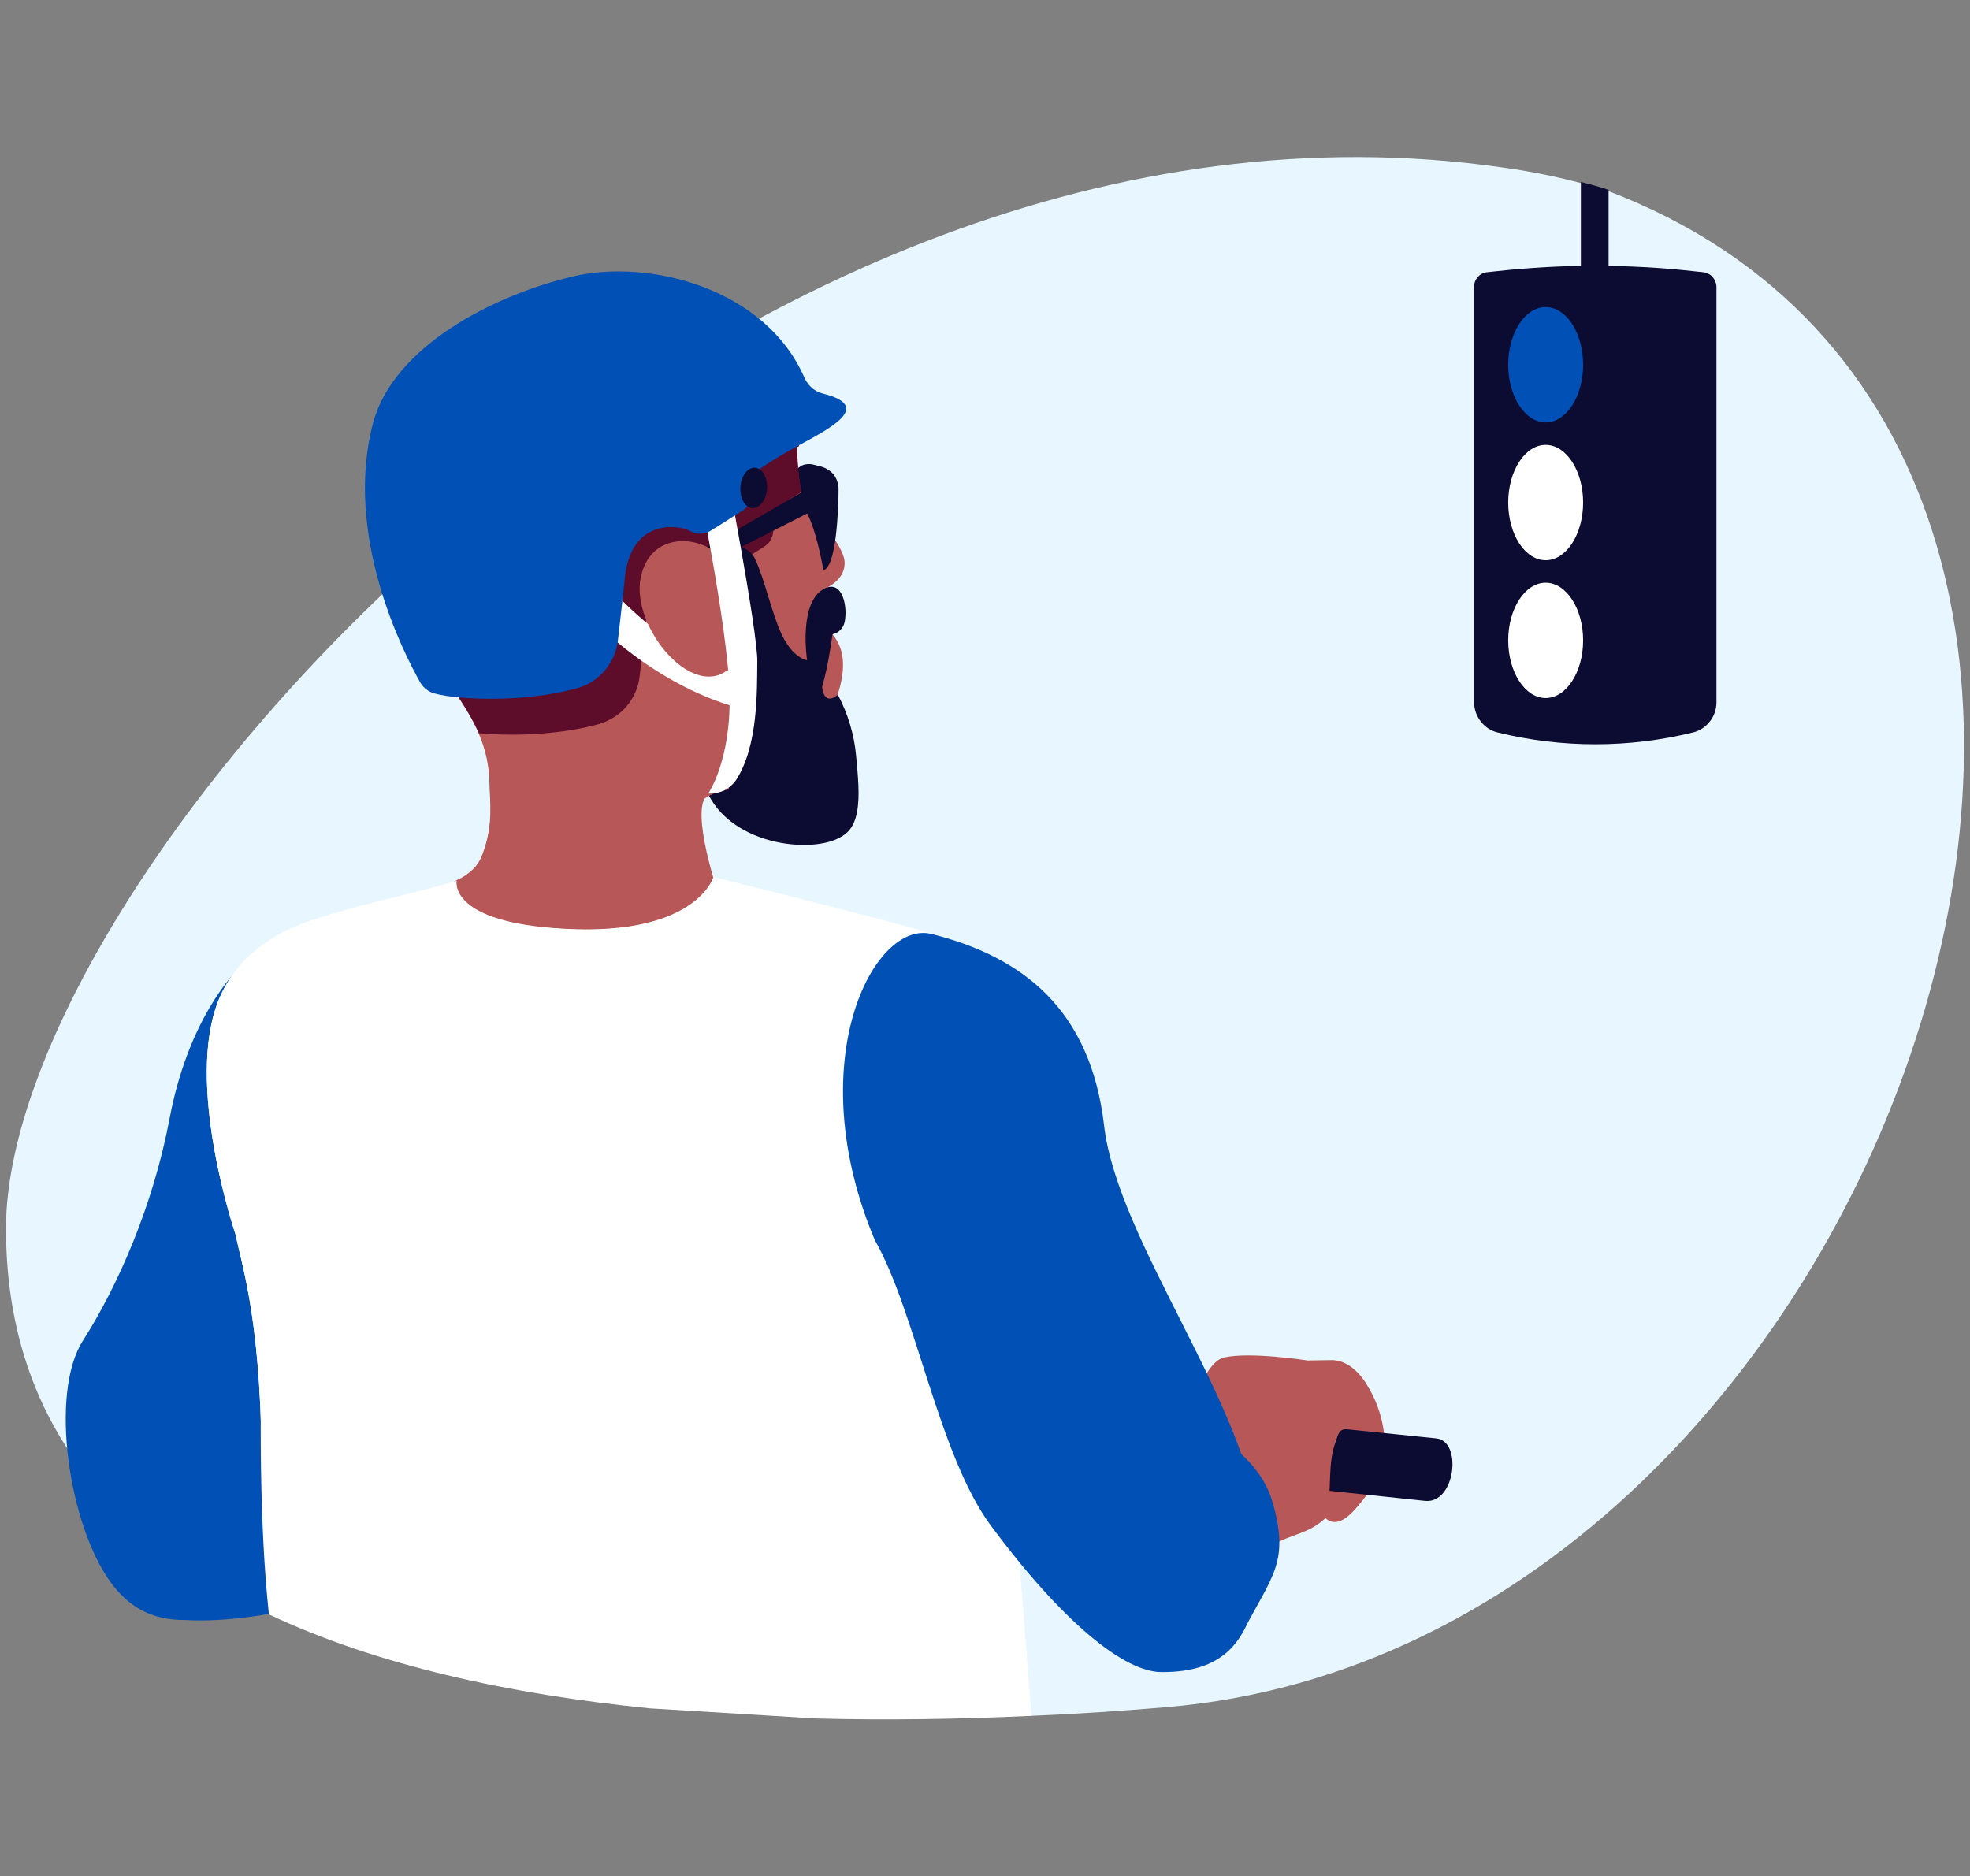 <?xml version="1.0" encoding="utf-8"?>
<!-- Generator: Adobe Illustrator 26.0.1, SVG Export Plug-In . SVG Version: 6.00 Build 0)  -->
<svg version="1.1" id="Layer_1" xmlns="http://www.w3.org/2000/svg" xmlns:xlink="http://www.w3.org/1999/xlink" x="0px" y="0px"
	 viewBox="0 0 526 501" style="enable-background:new 0 0 526 501;" xml:space="preserve">
<rect x="0" y="0" width="526" height="501" fill="#808080" stroke="none"/>
<style type="text/css">
	.st0{fill:#E7F6FF;}
	.st1{fill:#B75757;}
	.st2{fill:#0C0B31;}
	.st3{fill:#5D0C2A;}
	.st4{fill:#0050B5;}
	.st5{fill:#FFFFFF;}
</style>
<path class="st0" d="M311.1,455.9c-11.8,1-23.7,1.8-35.8,2.3l-101.7-51.6L71.8,431C29.4,411,1.6,378.5,1.6,328
	c0-95.2,192-313.5,400.1-283.2c7.3,1,14.5,2.5,21.6,4.4c2,0.5,3.9,1,5.8,1.7C612.4,120.4,508.3,439.6,311.1,455.9z"/>
<path class="st1" d="M292.5,412.3c0,0,25.1,18.5,36.6,18.8c2.2-9.7,9.1-17.5,10.5-18.4c5.6-3.3,9.5-2.9,14.3-7.3
	c2.7,2.4,5.7,0.4,8.9-3.5c2.8-3.3,6-8,6.9-12.7c0.5-6.6-1-13.3-4.5-19c0,0-3.6-7.1-9.8-7l-6.3,0.1c0,0-15.3-2.4-22.3-0.8
	c-6.9,1.6-12.4,24.9-18.1,36.1c-1.6,3.3-4,6.1-6.8,8.5C299.3,409.5,296,411.3,292.5,412.3L292.5,412.3z"/>
<path class="st2" d="M380.6,400.8l-25.6-2.7c0.2-4.2,0.1-8.9,1.5-12.7c0.9-2.5,0.9-4,3.5-3.7l23.5,2.4
	C390.5,384.8,388.6,401.5,380.6,400.8z"/>
<path class="st2" d="M226,222.3c-5.4,5.9-29.4,4.8-36.9-10.2c-10.4-20.9-8.4-17.2-8.4-17.2l37.6,5.6L226,222.3z"/>
<path class="st1" d="M131,233c0,0,4.9-14.7-3.1-41.8c-8-27.1-23.2-65.4-4.5-86.8c18.7-21.4,50.8-24.5,71.8-14.2s16.5,34.3,18.7,40.1
	c2.2,5.8,11.2,14.7,11.6,19.6c0.4,4.9-4.9,7.1-4.9,7.1s2.7,17.4,3.1,28.5c0.5,11.1,0,20.5-11.2,24c-10.8,3.5-18.7-1.3-23.6,2.7
	c-4.9,4,3.1,27.1,3.1,27.1L131,233z"/>
<path class="st1" d="M128.9,227.9c3-8,1.8-14.5,1.8-18.8c-0.4-19-14.9-27.1-21.5-46.8c-5-15-11-70.6,44.1-76.2
	c58.6-6,58.5,40.9,56.9,53.6c-1.6,12.7,9.6,27.3,9.6,27.3s1.6,21.4,0.9,30.2c-0.5,6.3-16.1,11.1-27.8,13.8c-5.2,1.2-8.6,4.5-8.9,9.7
	c-0.7,10.3-1.5,12.5,7.8,14.9c8.7,2.2,13,3.6,13,3.6s-4.6,36.9-38.5,37.8c-9,0.2-17.5-2.5-25.1-6.8c-20.9-11.6-26.2-32.1-19.2-35.2
	c1.6-0.7,3.1-1.7,4.3-2.9C127.4,231.1,128.3,229.6,128.9,227.9L128.9,227.9z"/>
<path class="st1" d="M223.7,185.4c1.7-5.4,2.5-11.5-1.5-16.1c-4-4.6-9.7,21.2-9.7,21.2L223.7,185.4z"/>
<path class="st1" d="M220.7,197.3c-0.5,6.3-16.1,11.1-27.8,13.9c-5.2,1.2-8.6,4.5-8.9,9.7c-0.7,10.3-1.5,12.5,7.8,14.9
	c8.7,2.2,13,3.6,13,3.6s-4.6,36.9-38.5,37.8c-9,0.2-17.5-2.5-25.1-6.8c-20.9-11.6-26.2-32.1-19.2-35.2c1.6-0.7,3.1-1.7,4.3-2.9
	c1.2-1.3,2.1-2.7,2.7-4.4c3-8,1.8-14.5,1.8-18.8c-0.1-4.8-1.1-9.5-3.1-13.8c-2.6-5.8-6.5-10.9-10.2-16.7c-3.4-5-6.1-10.5-8.1-16.2
	c-5-15-11-70.6,44.1-76.2c28.9-3,44.9,6.9,53.5,19.3c2.4,3.4-1.5,6.9-0.1,10.4c3.7,9.7,3,19.2,2.4,23.9
	c-1.6,12.7,10.7,27.3,10.7,27.3S221.4,188.6,220.7,197.3z"/>
<path class="st2" d="M212.5,125.4l1-0.7c0.5-0.4,1-0.6,1.6-0.7c0.6-0.1,1.2-0.1,1.8,0l2.4,0.6c1,0.3,1.9,0.8,2.7,1.5
	c0.8,0.7,1.3,1.6,1.6,2.6l0,0c0.2,0.6,0.3,1.3,0.3,1.9c0,4.4-0.5,21.6-4.3,21.7C215.5,152.3,212.5,125.4,212.5,125.4z"/>
<path class="st1" d="M220.6,156.9l-14.4-14.5l-2.3-2.3l-1.3-16.3l10-4.5c0,0,0.3,6.7,1.3,12.1c0.3,2,0.8,3.9,1.6,5.7
	C217.6,141,219.5,149,220.6,156.9z"/>
<path class="st3" d="M214,131.4c-2.3,1.3-4.5,2.8-6.6,4.4l-1,6.5c0,0,0,0,0,0.1c-0.1,0.7-0.4,1.4-0.8,2.1c-0.4,0.6-1,1.1-1.6,1.5
	l-8.4,5.3c-0.9,0.5-1.9,0.8-2.9,0.8c-0.9,0-1.8-0.2-2.6-0.7c-3.1-1.7-16.6-3.7-17.6,14.1l-1.7,15c-0.3,2.9-1.5,5.7-3.4,8
	c-1.9,2.3-4.5,3.9-7.3,4.8c-9.9,2.8-22.2,3.3-30.7,2.6l-1.5-0.1c0-0.1-0.1-0.2-0.2-0.4c-2.6-5.8-6.5-10.9-10.2-16.7
	c-3.4-5-6.1-10.5-8.1-16.2c-3.3-10.1-7.2-38.6,7.4-57.8c7.9-7.5,18.6-13.4,29.2-17.3c2.4-0.5,4.9-0.9,7.3-1.1l2.3-0.2
	c13.9-3,28.3-1.3,39.6,4.2c12.3,6,15.8,16.7,17.1,25.8c0.3,0.8,0.6,1.7,0.9,2.5c0.1,0.2,0.1,0.4,0.2,0.5l-0.7,0.4
	C212.6,119.3,213,126,214,131.4z"/>
<path class="st4" d="M79.1,300l-1.2-51.7c-16.5,6.9-28.2,26.9-32.6,50.3c-4.4,23.4-13.9,44.9-23.1,59.3c-9.2,14.3-3.7,49.6,7.4,64.7
	c4.5,6.1,10.4,10.1,20,10c0,0,22.5,1.9,48-9.7C126,410,79.1,300,79.1,300z"/>
<path class="st5" d="M271.4,310.2c0,0-13.9-57.9-22.8-60.8c-8.9-2.9-58.1-15.1-58.1-15.1s-4.8,16.7-43,13.6
	c-27.8-2.2-25.6-12.6-25.6-12.6c-12.7,3.9-22.9,5.5-38.3,10.4c-14.3,4.6-21.8,13-25.1,21.1c-9.4,22.5,4.4,62.9,4.4,62.9
	c1.9,9.4,7.2,24.2,7,66.9c0,9.1,73.1-35.7,73.1-35.7L271.4,310.2"/>
<path class="st5" d="M271.4,310.2L143,360.8c0,0-73.1,44.8-73.1,35.7c0.2-42.7-5.1-57.5-7-66.9c0,0-13.8-40.3-4.4-62.9
	c3.4-8.1,10.8-16.5,25.1-21.1c11.7-3.8,20.5-5.6,29.6-8c2.8-0.7,5.7-1.5,8.7-2.4c0,0-2.2,10.4,25.6,12.6c38.2,3.1,43-13.6,43-13.6
	l10.1,2.5c14.9,3.7,41.6,10.5,48,12.6C257.6,252.3,271.4,310.2,271.4,310.2z"/>
<path class="st5" d="M275.4,458.2c-19.1,0.9-38.5,1.2-57.6,0.7l-44.2-2.7c-37.9-3.8-73.2-11.6-101.8-25.1
	c-5.2-48.3,0.5-121.3,0.5-121.3l53.3-46.8l145.7,27c0,0-5.2,53.7-1.7,95.5C272.4,418.6,274.6,447.6,275.4,458.2z"/>
<path class="st4" d="M233.6,331.2c10.8,18.8,17,57.3,30.9,76.1c19.2,25.9,35.7,39.2,45.6,39.2c16.5,0.1,27.9-7.8,25.7-39.2
	c-2.3-31.5-37.4-75.8-41-106.7c-3.6-31-21.7-45.1-46.1-51.2C233.3,245.6,213.5,283.5,233.6,331.2z"/>
<path class="st2" d="M197.7,146.1c0.9,0.2,1.7,0.6,2.4,1.2c0.7,0.6,1.3,1.3,1.6,2.2c2.4,5,4.4,14.4,7,19.9c3.1,6.5,6.8,6.9,6.8,6.9
	s-2.5-16.1,5-19.3c4.5-1.9,5.9,5.1,5,9.2c-0.2,0.8-0.6,1.5-1.2,2.1s-1.3,0.9-2.1,1.1c0,0-2.3-0.2-2.8,10.3
	c-0.5,10.5,4.3,5.8,4.3,5.8c2.7,5.1,4.4,10.7,4.9,16.5c0.9,9.9,2.4,22.2-8,22.2s-26-13.1-26-13.1L197.7,146.1z"/>
<path class="st2" d="M218.3,129l-36.4,21.1l1,3.6l35.4-18V129z"/>
<path class="st5" d="M155.7,148.8c0,0,18.7,24.8,39.9,30.6l1,9.4c0,0-22-4.7-43.4-28.5L155.7,148.8z"/>
<path class="st1" d="M191.3,147.8c-5-4.7-17.6-5.8-20.2,6.3c-2.9,13.3,14.6,34.4,24.5,23.6"/>
<path class="st5" d="M185.7,125.8c0,0,8.7,41.6,9.1,59.5c0.4,17.9-5.7,26.6-5.7,26.6h0.4c1.4,0,2.8-0.3,4-0.9
	c1.2-0.7,2.3-1.6,3.1-2.8c5.9-9.2,5.5-24,5.6-31.6c0.1-7.9-8.6-53.2-8.6-53.2L185.7,125.8z"/>
<path class="st2" d="M397,72.7l2.8-0.3c17.3-1.9,34.8-1.9,52.2,0l2.8,0.3c1,0.1,1.9,0.6,2.5,1.3c0.6,0.7,1,1.7,1,2.6v111
	c0,1.8-0.6,3.6-1.8,5.1c-1.1,1.4-2.7,2.5-4.5,2.9l0,0c-17.1,4.2-35,4.2-52.1,0c-1.8-0.4-3.4-1.5-4.5-2.9c-1.1-1.4-1.8-3.2-1.8-5.1
	v-111c0-1,0.3-1.9,1-2.6C395.1,73.3,396,72.8,397,72.7L397,72.7z"/>
<path class="st4" d="M412.7,112.8c5.5,0,10-6.9,10-15.4c0-8.5-4.5-15.4-10-15.4s-10,6.9-10,15.4
	C402.7,105.9,407.2,112.8,412.7,112.8z"/>
<path class="st5" d="M412.7,149.6c5.5,0,10-6.9,10-15.4s-4.5-15.4-10-15.4s-10,6.9-10,15.4S407.2,149.6,412.7,149.6z"/>
<path class="st5" d="M412.7,186.4c5.5,0,10-6.9,10-15.4s-4.5-15.4-10-15.4s-10,6.9-10,15.4S407.2,186.4,412.7,186.4z"/>
<path class="st4" d="M116.1,185.2c6.7,1.8,24.7,2.4,38.2-1.5c2.9-0.8,5.4-2.5,7.3-4.8c1.9-2.3,3.1-5.1,3.4-8l1.7-15
	c1-17.8,14.5-15.8,17.6-14.1c0.9,0.5,1.8,0.7,2.8,0.7c1,0,1.9-0.3,2.7-0.8l8.4-5.3c0.6-0.4,1.2-0.9,1.6-1.6c0.4-0.6,0.7-1.3,0.8-2.1
	l1-6.5c0,0,3.2-2.7,12.1-7.5c8.3-4.5,19.4-10.3,6-13.6c-1.1-0.3-2.1-0.8-2.9-1.5c-0.8-0.7-1.5-1.6-2-2.7
	c-10.3-23.8-41.3-31.9-61.7-27.1c-21.4,5-48.1,18.8-53.5,39.2c-7.9,30,8.1,61.3,12.7,69.4C113.2,183.8,114.5,184.8,116.1,185.2
	L116.1,185.2z"/>
<path class="st2" d="M204.8,130.6c0.2-3-1.2-5.5-3.1-5.7c-2-0.2-3.8,2.1-4,5.1s1.2,5.5,3.1,5.7C202.8,135.8,204.6,133.5,204.8,130.6
	z"/>
<path class="st2" d="M429.5,50.7V74l-7.4,3.1V48.6C424.6,49.2,427.1,49.9,429.5,50.7z"/>
<path class="st2" d="M223.2,164.5l-0.9,4.7c0,0-2.3,18.7-6.3,21.1c-3.6,2.2,4.7-26.8,4.7-26.8L223.2,164.5z"/>
<path class="st4" d="M331.7,436.1c7.9-15.4,12.8-18.8,8-35.2c-4.8-16.4-26.5-23-26.5-23L331.7,436.1z"/>
</svg>
